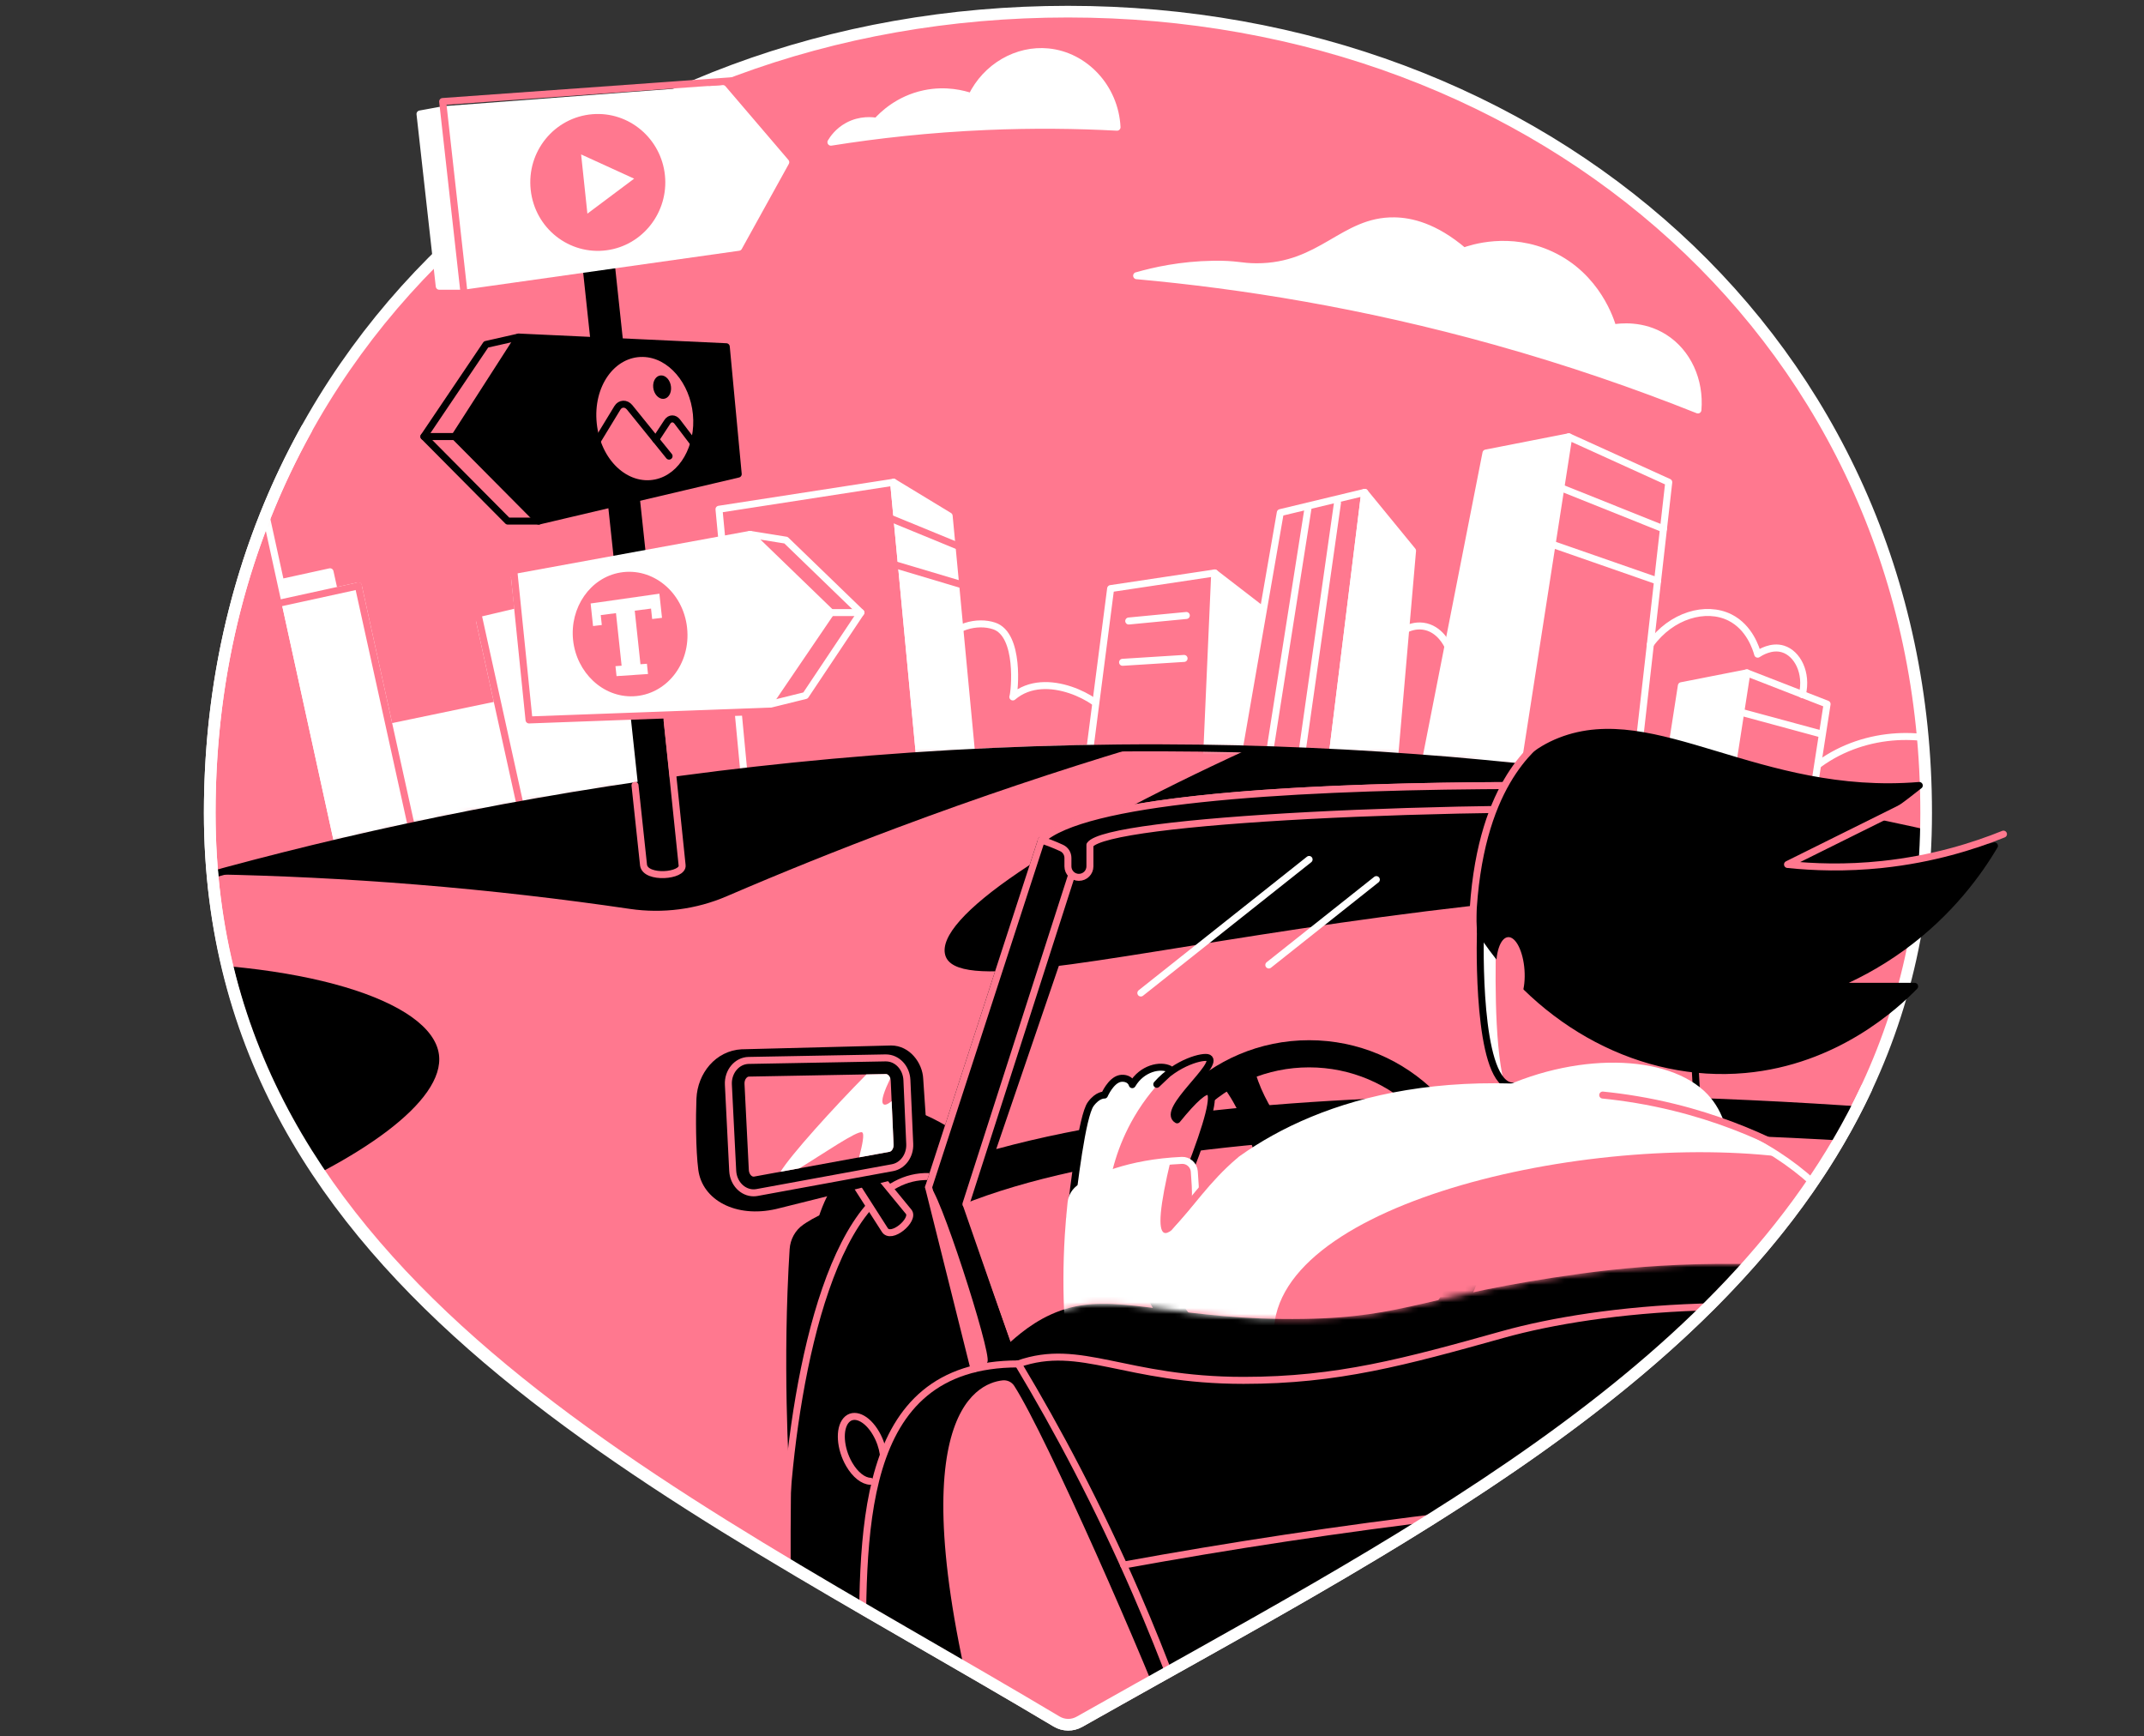 <svg width="368" height="298" viewBox="0 0 368 298" fill="none" xmlns="http://www.w3.org/2000/svg">
<rect x="0" y="0" width="368" height="298" fill="#333333" stroke="none"/>
<path d="M183.304 2C101.949 2 36 58.159 36 139.51C36 220.862 114.711 255.694 181.359 295.446C182.567 296.17 184.056 296.184 185.278 295.492C253.587 256.846 330.609 220.086 330.609 139.51C330.609 58.935 264.656 2 183.304 2Z" fill="#FF788F" stroke="white" stroke-width="1.2" stroke-linecap="round" stroke-linejoin="round"/>
<mask id="mask0_7573_13956" style="mask-type:luminance" maskUnits="userSpaceOnUse" x="36" y="2" width="295" height="294">
<path d="M183.304 2C101.949 2 36 58.159 36 139.51C36 220.862 114.711 255.694 181.359 295.446C182.567 296.17 184.056 296.184 185.278 295.492C253.587 256.846 330.609 220.086 330.609 139.51C330.609 58.935 264.656 2 183.304 2Z" fill="white"/>
</mask>
<g mask="url(#mask0_7573_13956)">
<mask id="mask1_7573_13956" style="mask-type:luminance" maskUnits="userSpaceOnUse" x="-15" y="43" width="389" height="115">
<path d="M367.039 152.307C325.878 140.423 268.413 128.512 199.289 128.343C120.396 128.15 55.873 143.324 12.036 157.321L-14.982 87.397L12.04 51.799L151.229 43.648L290.642 48.923L330.187 61.804L373.026 119.135L367.039 152.303V152.307Z" fill="white"/>
</mask>
<g mask="url(#mask1_7573_13956)">
<path d="M50.436 113.11L47.009 114.416L44.049 100.889L56.649 98.129L58.731 107.568" fill="white"/>
<path d="M50.436 113.11L47.009 114.416L44.049 100.889L56.649 98.129L58.731 107.568" stroke="white" stroke-width="1.2" stroke-linecap="round" stroke-linejoin="round"/>
<path d="M216.644 138.984L207.011 131.953L208.493 98.332L216.644 104.618V138.984Z" fill="white" stroke="white" stroke-width="1.2" stroke-linecap="round" stroke-linejoin="round"/>
<path d="M259.887 135.296L243.168 138.194L255.051 77.751L269.267 74.966L259.887 135.296Z" fill="white" stroke="white" stroke-width="1.2" stroke-linecap="round" stroke-linejoin="round"/>
<path d="M259.887 135.296L279.363 145.027L286.428 82.762L269.267 74.966L259.887 135.296Z" fill="#FF788F" stroke="white" stroke-width="1.2" stroke-linecap="round" stroke-linejoin="round"/>
<path d="M292.693 161.409L281.448 163.615L288.591 117.682L299.836 115.477L292.693 161.409Z" fill="white" stroke="white" stroke-width="1.2" stroke-linecap="round" stroke-linejoin="round"/>
<path d="M227.155 141.842L209.905 144.648L219.752 87.977L234.241 84.497L227.155 141.842Z" fill="#FF788F" stroke="white" stroke-width="1.2" stroke-linecap="round" stroke-linejoin="round"/>
<path d="M227.155 141.842L237.721 148.999L242.451 94.522L234.241 84.497L227.155 141.842Z" fill="white" stroke="white" stroke-width="1.2" stroke-linecap="round" stroke-linejoin="round"/>
<path d="M224.507 87.232L215.622 143.717" stroke="white" stroke-width="1.2" stroke-linecap="round" stroke-linejoin="round"/>
<path d="M229.567 86.312L221.543 142.755" stroke="white" stroke-width="1.2" stroke-linecap="round" stroke-linejoin="round"/>
<path d="M310.746 132.297C326.173 119.034 354.193 129.86 341.962 147.636C329.738 147.011 317.51 146.386 305.286 145.757L310.75 132.294L310.746 132.297Z" stroke="white" stroke-width="1.2" stroke-linecap="round" stroke-linejoin="round"/>
<path d="M158.873 140.869L128.736 143.717L123.409 87.397L153.381 82.762L158.873 140.869Z" fill="#FF788F" stroke="white" stroke-width="1.2" stroke-linecap="round" stroke-linejoin="round"/>
<path d="M158.873 140.869L168.411 146.653L162.915 88.549L153.381 82.762L158.873 140.869Z" fill="white" stroke="white" stroke-width="1.2" stroke-linecap="round" stroke-linejoin="round"/>
<path d="M42.43 73.719L6.133 81.666L22.339 155.685L58.637 147.737L42.43 73.719Z" fill="#FF788F" stroke="white" stroke-width="1.2" stroke-linecap="round" stroke-linejoin="round"/>
<path d="M103.171 101.577L82.291 106.501L85.472 120.93L66.85 124.803L61.502 100.552L48.902 103.308L58.626 147.745L110.778 136.332L103.171 101.577Z" fill="white" stroke="white" stroke-width="1.2" stroke-linecap="round" stroke-linejoin="round"/>
<path d="M161.451 110.785C163.614 107.424 167.754 106.462 170.638 107.424C175.097 108.913 174.174 118.721 173.844 119.61C179.564 114.707 189.112 120.326 189.804 122.514C190.124 126.78 194.268 124.09 194.584 128.357C189.811 128.382 184.941 128.463 179.982 128.61C173.454 128.8 167.087 129.091 160.889 129.47C161.075 123.241 161.261 117.014 161.448 110.785H161.451Z" stroke="white" stroke-width="1.2" stroke-linecap="round" stroke-linejoin="round"/>
<path d="M292.693 161.409L306.462 166.768L313.605 120.835L299.836 115.477L292.693 161.409Z" fill="#FF788F" stroke="white" stroke-width="1.2" stroke-linecap="round" stroke-linejoin="round"/>
<path d="M186.679 131.588L207.012 131.953L208.493 98.332L190.63 101.015L186.679 131.588Z" fill="#FF788F" stroke="white" stroke-width="1.2" stroke-linecap="round" stroke-linejoin="round"/>
<path d="M298.789 122.222L312.692 125.987" stroke="white" stroke-width="1.2" stroke-linecap="round" stroke-linejoin="round"/>
<path d="M267.907 83.703L285.522 90.758" stroke="white" stroke-width="1.2" stroke-linecap="round" stroke-linejoin="round"/>
<path d="M266.327 93.374L284.507 99.706" stroke="white" stroke-width="1.2" stroke-linecap="round" stroke-linejoin="round"/>
<path d="M193.737 106.578L203.623 105.629" stroke="white" stroke-width="1.2" stroke-linecap="round" stroke-linejoin="round"/>
<path d="M192.68 113.664L203.237 113" stroke="white" stroke-width="1.2" stroke-linecap="round" stroke-linejoin="round"/>
<path d="M241.278 108.014C241.791 107.751 242.883 107.291 244.242 107.463C247.143 107.832 248.449 110.739 248.53 110.922" stroke="white" stroke-width="1.2" stroke-linecap="round" stroke-linejoin="round"/>
<path d="M152.907 88.974L164.861 93.883" stroke="#FF788F" stroke-width="1.2" stroke-linecap="round" stroke-linejoin="round"/>
<path d="M153.132 96.777L166.251 100.692" stroke="#FF788F" stroke-width="1.2" stroke-linecap="round" stroke-linejoin="round"/>
<path d="M61.502 100.552L46.63 103.804" stroke="#FF788F" stroke-width="1.2" stroke-linecap="round" stroke-linejoin="round"/>
<path d="M61.502 100.552L71.299 144.971" stroke="#FF788F" stroke-width="1.2" stroke-linecap="round" stroke-linejoin="round"/>
<path d="M80.261 97.293L90.059 141.716" stroke="#FF788F" stroke-width="1.2" stroke-linecap="round" stroke-linejoin="round"/>
</g>
<path d="M20.204 165.198C51.943 164.594 74.073 171.761 75.338 180.952C76.451 189.028 61.526 199.297 42.461 206.977C31.161 204.578 19.86 202.183 8.56 199.785C12.44 188.256 16.32 176.727 20.204 165.198Z" fill="black"/>
<path d="M367.039 152.307C325.878 140.423 268.413 128.512 199.289 128.343C120.396 128.15 55.873 143.324 12.036 157.321" stroke="black" stroke-width="1.2" stroke-linecap="round" stroke-linejoin="round"/>
<path d="M36.555 150.056C47.68 150.27 59.353 150.822 71.52 151.812C84.373 152.855 96.587 154.291 108.105 155.984C113.748 156.813 119.501 156.068 124.74 153.814C134.028 149.817 143.777 145.877 153.971 142.06C168.007 136.807 181.583 132.276 194.587 128.357C131.349 128.691 77.564 138.822 36.551 150.056H36.555Z" fill="black"/>
<path d="M214.249 128.571C180.116 144.23 160.443 157.606 162.248 163.93C165.767 176.27 253.861 142.832 363.797 153.883L360.911 150.575C323.378 140.16 273.445 130.173 214.253 128.571H214.249Z" fill="black"/>
<path d="M283.275 110.574C286.878 105.591 292.798 103.912 296.928 105.974C300.327 107.673 301.444 111.371 301.69 112.27C302.101 111.996 304.046 110.757 306.048 111.382C308.506 112.147 310.251 115.466 309.356 119.209" stroke="white" stroke-width="1.2" stroke-linecap="round" stroke-linejoin="round"/>
</g>
<path d="M183.304 2C101.949 2 36 58.159 36 139.51C36 220.862 114.711 255.694 181.359 295.446C182.567 296.17 184.056 296.184 185.278 295.492C253.587 256.846 330.609 220.086 330.609 139.51C330.609 58.935 264.656 2 183.304 2Z" stroke="white" stroke-width="2" stroke-linecap="round" stroke-linejoin="round"/>
<path d="M116.565 148.507H110.981L98.469 31.572L103.993 30.982L116.565 148.507Z" fill="black"/>
<path d="M138.253 119.367L131.869 120.944L128.74 91.71L134.91 92.703L147.763 105.131L138.253 119.367Z" fill="#FF788F" stroke="white" stroke-width="1.2" stroke-linecap="round" stroke-linejoin="round"/>
<path d="M131.869 120.944L90.817 122.514L88.314 99.102L128.74 91.71L142.622 105.131L131.869 120.944Z" fill="white" stroke="white" stroke-width="1.2" stroke-linecap="round" stroke-linejoin="round"/>
<path d="M117.934 107.772C118.598 113.98 114.335 119.237 108.744 119.494C103.484 119.736 98.964 115.42 98.367 109.865C97.774 104.309 101.279 99.133 106.472 98.258C111.993 97.328 117.271 101.563 117.938 107.772H117.934Z" fill="#FF788F"/>
<path d="M111.996 102.058L111.498 102.128L102.876 103.358L102.427 103.421L101.377 103.568L101.791 107.442L103.294 107.263L103.112 105.563L105.728 105.226L106.694 114.247L105.64 114.328L105.823 116.035L111.224 115.673L111.038 113.914L109.931 113.998L108.948 104.808L111.743 104.446L111.937 106.234L113.626 106.033L113.18 101.89L111.996 102.058Z" fill="white"/>
<path d="M87.155 89.427H92.457L104.309 80.981L89.033 57.843L83.429 59.111L72.76 74.92L87.155 89.427Z" fill="#FF788F" stroke="black" stroke-width="1.2" stroke-linecap="round" stroke-linejoin="round"/>
<path d="M92.457 89.427L117.527 83.524L126.71 81.364L124.659 59.507L89.033 57.843L78.059 74.92L92.457 89.427Z" fill="black" stroke="black" stroke-width="1.2" stroke-linecap="round" stroke-linejoin="round"/>
<path d="M102.427 72.651C103.084 79 107.775 83.256 112.456 82.28C116.702 81.395 119.448 76.437 118.935 71.113C118.419 65.768 114.739 61.351 110.36 61.259C105.528 61.157 101.767 66.267 102.427 72.651Z" fill="#FF788F"/>
<path d="M114.841 78.28L108.074 69.912C107.459 69.153 106.462 69.189 105.967 70.007L99.955 79.882" stroke="black" stroke-width="1.2" stroke-linecap="round" stroke-linejoin="round"/>
<path d="M121.411 79.162L116.249 72.364C115.761 71.721 114.985 71.728 114.549 72.392L112.544 75.44" stroke="black" stroke-width="1.2" stroke-linecap="round" stroke-linejoin="round"/>
<path d="M115.174 66.39C115.283 67.482 114.704 68.409 113.871 68.455C113.039 68.5 112.231 67.629 112.119 66.499C112.007 65.368 112.621 64.437 113.475 64.427C114.314 64.416 115.069 65.294 115.174 66.39Z" fill="black"/>
<path d="M72.76 74.92H78.059" stroke="black" stroke-width="1.2" stroke-linecap="round" stroke-linejoin="round"/>
<path d="M126.794 42.44L79.513 49.123L76.132 18.821L124.069 15.197L134.871 27.839L126.794 42.44Z" fill="white" stroke="white" stroke-width="1.2" stroke-linecap="round" stroke-linejoin="round"/>
<path d="M114.131 30.09C114.777 36.365 110.374 42.107 104.141 42.95C97.725 43.817 91.808 39.199 91.091 32.59C90.371 25.964 95.189 20.131 101.675 19.601C107.979 19.084 113.485 23.794 114.131 30.09Z" fill="#FF788F"/>
<path d="M108.843 30.662L99.744 26.504L100.822 36.664L108.843 30.662Z" fill="white"/>
<path d="M79.513 49.123H75.391L72.09 19.562L76.131 18.821L79.513 49.123Z" fill="white" stroke="white" stroke-width="1.2" stroke-linecap="round" stroke-linejoin="round"/>
<path d="M79.685 50.661L75.977 17.423L129.045 13.613" stroke="#FF788F" stroke-width="1.2" stroke-linecap="round" stroke-linejoin="round"/>
<path d="M114.507 123.694L117.081 148.504C117.309 150.372 110.851 150.885 110.462 148.504C109.973 143.928 109.482 139.356 108.994 134.78" stroke="#FF788F" stroke-width="1.2" stroke-linecap="round" stroke-linejoin="round"/>
<mask id="mask2_7573_13956" style="mask-type:luminance" maskUnits="userSpaceOnUse" x="36" y="2" width="319" height="294">
<path d="M183.304 2C101.949 2 36 58.159 36 139.51C36 220.862 114.711 255.694 181.359 295.446C182.567 296.17 184.056 296.184 185.278 295.492C241.113 263.901 302.775 233.574 323.427 179.54C328.041 167.47 354.189 156.352 354.189 141.642C354.189 137.86 330.465 131.995 330.187 128.326C324.442 53.056 260.874 2 183.304 2Z" fill="white"/>
</mask>
<g mask="url(#mask2_7573_13956)">
<path d="M135.774 279.465C135.798 266.696 134.201 207.964 145.009 201.646C147.766 196.055 149.164 191.234 154.628 190.496C159.541 189.833 168.088 198.004 171.203 197.155C229.964 181.141 333.572 190.479 344.392 192.263L276.423 296.001L169.851 303.6C158.494 295.555 147.134 287.51 135.777 279.465H135.774Z" fill="black"/>
<path d="M142.049 207.963C140.999 208.374 139.756 208.957 138.439 209.8C138.249 209.919 138.067 210.042 137.891 210.165C136.494 211.124 135.644 212.69 135.535 214.379C135.412 216.325 135.275 218.821 135.17 221.698C134.481 240.099 135.647 256.533 135.7 256.533C135.7 256.533 135.7 256.516 135.7 256.502C136.676 234.192 139.535 219.643 139.535 219.643C140.339 215.559 142.017 208.09 142.046 207.97L142.049 207.963Z" fill="black"/>
<path d="M173.429 230.298L165.051 206.787C209.828 188.632 312.014 194.774 340.908 197.583C336.185 204.792 331.458 212.002 326.735 219.215C302.88 215.636 284.11 216.837 271.447 218.569C244.499 222.252 241.682 226.07 223.752 226.354C203.029 226.684 192.754 222.144 183.842 224.38C178.918 225.617 175.515 228.472 173.429 230.305V230.298Z" fill="#FF788F"/>
<path d="M192.867 268.596C210.808 265.33 229.869 262.401 249.98 260.013C268.494 257.815 286.242 256.266 303.13 255.234" stroke="#FF788F" stroke-width="1.2" stroke-linecap="round" stroke-linejoin="round"/>
<path d="M169.142 301.321C153.462 243.407 167.495 237.395 172.091 236.899C172.878 236.815 173.651 237.173 174.079 237.837C179.624 246.462 196.712 285.318 202.043 299.762C198.239 289.462 180.109 300.801 169.142 301.321Z" fill="#FF788F"/>
<path d="M159.428 201.92C143.236 201.481 136.529 235.147 134.952 258.384" stroke="#FF788F" stroke-width="1.2" stroke-linecap="round" stroke-linejoin="round"/>
<path d="M224.696 178.521C207.686 178.521 193.896 192.312 193.896 209.322C193.896 226.333 207.686 240.123 224.696 240.123C241.707 240.123 255.497 226.333 255.497 209.322C255.497 192.312 241.707 178.521 224.696 178.521ZM224.696 235.463C210.26 235.463 198.556 223.759 198.556 209.322C198.556 194.886 210.26 183.181 224.696 183.181C239.133 183.181 250.837 194.886 250.837 209.322C250.837 223.759 239.133 235.463 224.696 235.463Z" fill="black"/>
<path d="M218.976 212.167C217.814 204.785 215.594 197.685 212.606 190.883C211.5 188.663 210.246 186.567 208.423 184.811L214.969 181.556C215.454 185.278 217.143 188.597 219.113 191.722C221.079 194.851 223.158 197.871 225.451 200.796C226.986 202.749 228.594 204.666 230.413 206.482L218.976 212.167Z" fill="black"/>
<path d="M144.342 199.332L151.826 211.018C152.876 212.922 157.086 209.326 155.962 207.963C153.599 205.087 151.236 202.208 148.872 199.332H144.342Z" fill="black" stroke="#FF788F" stroke-width="1.2" stroke-linecap="round" stroke-linejoin="round"/>
<path d="M149.385 254.216C148.198 254.181 146.804 253.127 145.747 251.298C144.184 248.594 143.956 245.216 145.231 243.755C146.505 242.294 148.806 243.298 150.368 246.002C151.021 247.129 151.439 248.376 151.615 249.552" stroke="#FF788F" stroke-width="1.2" stroke-linecap="round" stroke-linejoin="round"/>
<path d="M167.238 235.147L174.241 234.512L164.489 206.467L167.797 204.711L186.472 150.066L184.291 143.812L178.736 144.216L159.383 203.749L167.238 235.147Z" fill="black" stroke="black" stroke-width="1.2" stroke-linecap="round" stroke-linejoin="round"/>
<path d="M167.186 234.936L159.383 203.749" stroke="#FF788F" stroke-width="1.2" stroke-linecap="round" stroke-linejoin="round"/>
<path d="M159.383 203.749L178.739 144.216C188.951 134.555 251.943 134.046 297.771 135.307" stroke="#FF788F" stroke-width="1.2" stroke-linecap="round" stroke-linejoin="round"/>
<path d="M305.813 142.864C256.372 140.687 187.831 144.925 185.408 153.241L183.304 152.223L180.365 150.569L181.847 143.812L189.755 141.645L223.741 137.091H277.256L307.614 138.415C307.614 138.415 319.115 143.45 305.813 142.864Z" fill="black" stroke="black" stroke-width="1.2" stroke-linecap="round" stroke-linejoin="round"/>
<path d="M165.795 206.636L184.133 149.561" stroke="#FF788F" stroke-width="1.2" stroke-linecap="round" stroke-linejoin="round"/>
<path d="M185.19 150.568C186.233 150.568 187.076 149.722 187.076 148.682V144.999C190.04 140.728 247.649 137.807 297.174 139.092C312.769 139.496 311.73 135.637 293.114 135.187C280.852 134.889 267.574 134.731 254.532 134.843C219.373 135.141 185.935 137.406 178.732 144.219C179.199 144.254 181.011 144.974 182.219 145.536C182.883 145.841 183.301 146.512 183.301 147.243V148.686C183.301 149.729 184.147 150.572 185.187 150.572L185.19 150.568Z" fill="black" stroke="#FF788F" stroke-width="1.2" stroke-linecap="round" stroke-linejoin="round"/>
<path d="M174.774 234.076C185.527 230.298 193.039 236.9 213.441 236.9C229.567 236.9 241.092 233.739 258.005 229.013C274.643 224.363 305.321 221.378 335.525 228.387C334.872 224.872 334.222 220.384 333.569 216.869" stroke="#FF788F" stroke-width="1.2" stroke-linecap="round" stroke-linejoin="round"/>
<path d="M174.774 234.076C181.534 245.349 188.498 258.44 194.967 273.33C199.964 284.827 203.96 295.766 207.173 305.886" stroke="#FF788F" stroke-width="1.2" stroke-linecap="round" stroke-linejoin="round"/>
<path d="M174.774 234.076C146.681 234.076 148.054 263.781 148.054 288.167" stroke="#FF788F" stroke-width="1.2" stroke-linecap="round" stroke-linejoin="round"/>
<path d="M159.453 203.528C160.872 203.208 170.16 231.997 169.5 233.697C169.107 234.705 167.182 238.438 164.559 224.447C164.152 222.28 159.161 203.595 159.453 203.528Z" fill="#FF788F"/>
<path d="M195.816 170.42L224.696 147.5" stroke="white" stroke-width="1.2" stroke-linecap="round" stroke-linejoin="round"/>
<path d="M217.782 165.609L236.239 150.958" stroke="white" stroke-width="1.2" stroke-linecap="round" stroke-linejoin="round"/>
<mask id="mask3_7573_13956" style="mask-type:luminance" maskUnits="userSpaceOnUse" x="173" y="114" width="191" height="116">
<path d="M326.732 219.211C302.877 215.633 284.107 216.834 271.444 218.565C244.495 222.249 241.679 226.066 223.748 226.351C203.026 226.681 192.751 222.14 183.838 224.377C178.915 225.613 175.782 227.545 173.696 229.374L174.929 209.737L187.683 176.028L195.813 157.209L278.91 114.862H351.317C351.317 114.862 364.124 106.55 363.341 148.999L362.558 191.452L326.732 219.211Z" fill="white"/>
</mask>
<g mask="url(#mask3_7573_13956)">
<path d="M186.233 206.372C185.32 202.822 185.738 191.493 187.216 189.481C188.431 187.824 189.569 187.936 189.569 187.936C189.569 187.936 190.651 185.432 192.238 185.095C192.989 184.937 194.043 185.183 194.345 186.149C196.02 183.308 199.188 182.655 200.782 183.487C201.274 183.743 199.907 184.751 198.555 186.089C201.965 182.237 206.646 181.145 207.429 181.555C209.477 182.626 199.191 190.552 202.046 192.182C204.982 188.565 206.818 186.96 207.556 187.364C208.602 187.936 207.44 192.54 204.076 201.179C198.362 202.573 191.95 204.982 186.237 206.376L186.233 206.372Z" fill="#FF788F"/>
<path d="M194.665 191.694C196.508 188.537 198.591 186.121 200.399 184.348C200.389 184.355 200.382 184.362 200.371 184.369C200.389 184.351 200.403 184.337 200.417 184.319C200.483 184.017 200.55 183.715 200.617 183.41C198.977 182.701 195.964 183.396 194.345 186.146C194.04 185.176 192.99 184.934 192.238 185.092C190.651 185.429 189.569 187.933 189.569 187.933C189.569 187.933 188.435 187.821 187.216 189.478C185.738 191.49 183.336 204.568 184.249 208.118C185.513 207.809 188.797 205.699 190.113 205.312C190.566 201.621 191.732 196.719 194.668 191.69L194.665 191.694Z" fill="white"/>
<path d="M183.673 208.985C184.312 203.391 185.738 191.493 187.216 189.481C188.431 187.824 189.569 187.936 189.569 187.936C189.569 187.936 190.651 185.432 192.238 185.095C192.989 184.937 194.043 185.183 194.345 186.149C196.02 183.308 199.188 182.655 200.782 183.487C201.273 183.743 199.907 184.751 198.555 186.089C201.965 182.237 206.646 181.145 207.429 181.555C209.477 182.626 199.191 190.552 202.046 192.182C204.982 188.565 206.818 186.96 207.556 187.364C208.602 187.936 207.44 192.54 204.076 201.179C198.362 202.573 189.39 207.594 183.676 208.989L183.673 208.985Z" stroke="black" stroke-width="1.2" stroke-linecap="round" stroke-linejoin="round"/>
<path d="M259.325 158.284L254.1 159.825C253.959 165.609 253.959 187.406 260.14 186.363C270.527 187.403 280.915 188.442 291.302 189.481L290.112 167.758L259.325 158.287V158.284Z" fill="#FF788F"/>
<path d="M258.149 185.798C256.375 178.68 256.656 165.29 256.853 159.014L254.1 159.825C253.977 164.903 253.963 182.335 258.149 185.798Z" fill="white"/>
<path d="M259.325 158.284L254.1 159.825C253.959 165.609 253.959 187.406 260.14 186.363C270.527 187.403 280.915 188.442 291.302 189.481L290.112 167.758L259.325 158.287V158.284Z" stroke="black" stroke-width="1.2" stroke-linecap="round" stroke-linejoin="round"/>
<path d="M329.429 134.805C301.876 137.087 284.04 120.807 267.795 127.177C251.613 133.523 254.093 156.563 254.1 159.825C264.512 175.877 281.951 185.131 299.488 183.554C315.164 182.146 325.394 172.58 328.631 169.275H314.458C317.977 167.836 322.195 165.711 326.563 162.533C334.668 156.633 339.57 149.8 342.33 145.164C336.975 146.555 330.486 147.805 323.058 148.36C317.011 148.813 311.54 148.711 306.813 148.36C310.711 146.695 315.097 144.525 319.712 141.67C323.42 139.38 326.651 137.035 329.425 134.805H329.429Z" fill="black" stroke="black" stroke-width="1.2" stroke-linecap="round" stroke-linejoin="round"/>
<path d="M257.309 186.9C271.514 180.253 287.682 181.039 293.711 188.523C294.793 189.864 295.822 191.708 296.405 194.278C290.54 195.771 284.676 197.267 278.811 198.759L257.309 186.9Z" fill="white"/>
<path d="M259.66 172.456C260.993 172.362 261.892 169.685 261.668 166.475C261.443 163.265 260.181 160.739 258.847 160.832C257.514 160.925 256.616 163.603 256.84 166.813C257.065 170.022 258.327 172.549 259.66 172.456Z" fill="#FF788F"/>
<path d="M204.992 201.052C204.919 200.02 204.097 199.195 203.064 199.135C200.069 198.959 185.239 201.442 184.024 205.537C183.055 208.803 183.304 219.411 183.304 226.312C188.853 228.535 194.401 230.754 199.95 232.977L322.816 219.345C317.004 207.026 305.556 189.064 262.32 186.669C231.425 184.955 213.434 196.814 205.161 205.895C205.252 204.392 205.094 202.573 204.989 201.056L204.992 201.052Z" fill="white"/>
<path d="M201.087 211.127C202.762 209.136 204.438 207.141 206.116 205.15L206.179 204.824C205.828 205.185 205.488 205.544 205.164 205.895C205.256 204.392 205.098 202.573 204.992 201.056C204.919 200.023 204.097 199.198 203.064 199.138C202.453 199.103 201.737 199.086 200.947 199.107C199.065 206.952 198.692 211.11 199.823 211.57C200.132 211.696 200.554 211.549 201.087 211.127Z" fill="#FF788F"/>
<path d="M305.423 198.478C269.902 194.391 215.401 207.591 218.797 230.884L322.816 219.341C319.786 212.918 315.22 204.961 305.423 198.478Z" fill="#FF788F"/>
<path d="M204.992 201.052C204.915 199.96 203.956 199.096 202.864 199.145C193.622 199.563 187.971 202.26 185.496 203.767C184.561 204.336 183.957 205.308 183.842 206.397C183.645 208.216 183.483 210.095 183.364 212.04C183.048 217.167 183.072 221.947 183.308 226.315C188.856 228.538 194.405 230.758 199.953 232.98L322.82 219.348C317.008 207.029 305.56 189.067 262.324 186.672C231.428 184.958 213.438 196.817 205.164 205.898C205.256 204.395 205.098 202.576 204.992 201.059V201.052Z" stroke="white" stroke-width="1.2" stroke-linecap="round" stroke-linejoin="round"/>
<path d="M200.922 210.319C204.322 206.889 206.962 202.566 211.967 198.292" stroke="#FF788F" stroke-width="1.2" stroke-linecap="round" stroke-linejoin="round"/>
<path d="M275.092 187.936C278.773 188.305 282.909 188.951 287.366 190.05C294.593 191.83 300.647 194.303 305.416 196.673" stroke="#FF788F" stroke-width="1.2" stroke-linecap="round" stroke-linejoin="round"/>
</g>
<path d="M127.293 180.077C122.83 180.326 119.725 184.2 119.539 188.544C119.413 191.528 119.409 197.354 119.859 200.775C120.54 205.944 126.292 209.083 133.231 207.486L153.497 202.439C155.72 201.702 159.4 199.925 159.288 197.404L158.459 185.12C158.34 182.426 156.155 179.427 152.953 179.427L127.297 180.08L127.293 180.077Z" fill="black"/>
<path d="M152.071 181.556C152.05 181.556 152.029 181.556 152.012 181.556L128.494 181.991C126.489 182.03 124.909 183.916 125.021 186.145L125.762 200.93C125.871 203.082 127.476 204.712 129.347 204.712C129.541 204.712 129.741 204.694 129.937 204.659L153.192 200.396C154.965 200.069 156.236 198.317 156.149 196.319L155.664 185.366C155.569 183.231 153.985 181.559 152.071 181.559V181.556Z" stroke="#FF788F" stroke-width="1.2" stroke-linecap="round" stroke-linejoin="round"/>
<path d="M152.071 184.333C152.433 184.333 152.858 184.807 152.886 185.485L153.371 196.438C153.399 197.091 153.041 197.597 152.686 197.663L129.432 201.927C129.4 201.934 129.372 201.934 129.34 201.934C128.982 201.934 128.561 201.463 128.529 200.789L127.788 186.005C127.767 185.611 127.894 185.229 128.125 184.983C128.217 184.884 128.361 184.769 128.54 184.765L152.057 184.33H152.068" fill="#FF788F"/>
<path d="M152.69 197.664C153.044 197.601 153.402 197.091 153.374 196.438L153.044 188.99C152.409 189.489 151.889 189.745 151.615 189.482C151.113 188.997 151.819 187.153 152.816 185.074C152.675 184.625 152.356 184.337 152.075 184.333H152.064L148.714 184.397C142.983 190.195 135.756 198.184 133.972 201.098L137.21 200.505C141.227 198.061 147.218 193.92 147.977 194.335C148.402 194.567 148.044 196.375 147.457 198.626L152.697 197.667L152.69 197.664Z" fill="white"/>
</g>
<path d="M343.879 143.155C338.759 145.22 331.69 147.446 323.058 148.359C316.797 149.023 311.277 148.83 306.813 148.359C313.51 145.034 320.211 141.708 326.907 138.383" stroke="#FF788F" stroke-width="1.2" stroke-linecap="round" stroke-linejoin="round"/>
<path d="M88.212 98.129L90.803 123.557L132.28 122.036" stroke="#FF788F" stroke-width="1.2" stroke-linecap="round" stroke-linejoin="round"/>
<path d="M142.621 105.131H147.763" stroke="white" stroke-width="1.2" stroke-linecap="round" stroke-linejoin="round"/>
<path d="M252.765 157.873C253.752 134.85 263.139 128.192 265.706 125.987" stroke="#FF788F" stroke-width="1.2" stroke-linecap="round" stroke-linejoin="round"/>
<path d="M142.621 24.401C150.603 23.13 159.541 22.132 169.307 21.711C177.359 21.367 184.863 21.462 191.729 21.83C191.388 15.004 186.212 9.539 179.933 8.911C174.574 8.374 169.243 11.436 166.747 16.591C165.409 16.131 162.392 15.302 158.68 16.078C154.14 17.03 151.404 19.797 150.488 20.816C149.824 20.7 147.696 20.412 145.491 21.62C143.861 22.512 142.99 23.779 142.621 24.401Z" fill="white" stroke="white" stroke-width="1.2" stroke-linecap="round" stroke-linejoin="round"/>
<path d="M195.096 47.315C213.052 48.937 233.914 52.238 256.614 58.58C269.333 62.134 280.957 66.176 291.436 70.358C291.861 65.27 289.662 60.466 285.677 57.941C281.937 55.574 278.004 56.083 276.845 56.276C276.518 55.128 274.197 47.444 266.218 43.733C259.1 40.421 252.54 42.626 251.241 43.093C246.219 38.809 242.097 37.945 239.34 37.903C230.547 37.763 226.789 45.812 215.654 45.783C212.915 45.776 212.293 45.288 208.241 45.351C202.643 45.439 198.095 46.461 195.103 47.322L195.096 47.315Z" fill="white" stroke="white" stroke-width="1.2" stroke-linecap="round" stroke-linejoin="round"/>
<path d="M52.607 73.635C41.998 92.735 36 114.978 36 139.51C36 220.082 114.711 255.694 181.359 295.446C182.567 296.17 184.056 296.184 185.278 295.492C238.582 265.334 297.191 236.327 320.368 186.753" stroke="white" stroke-width="2" stroke-linecap="round" stroke-linejoin="round"/>
</svg>
